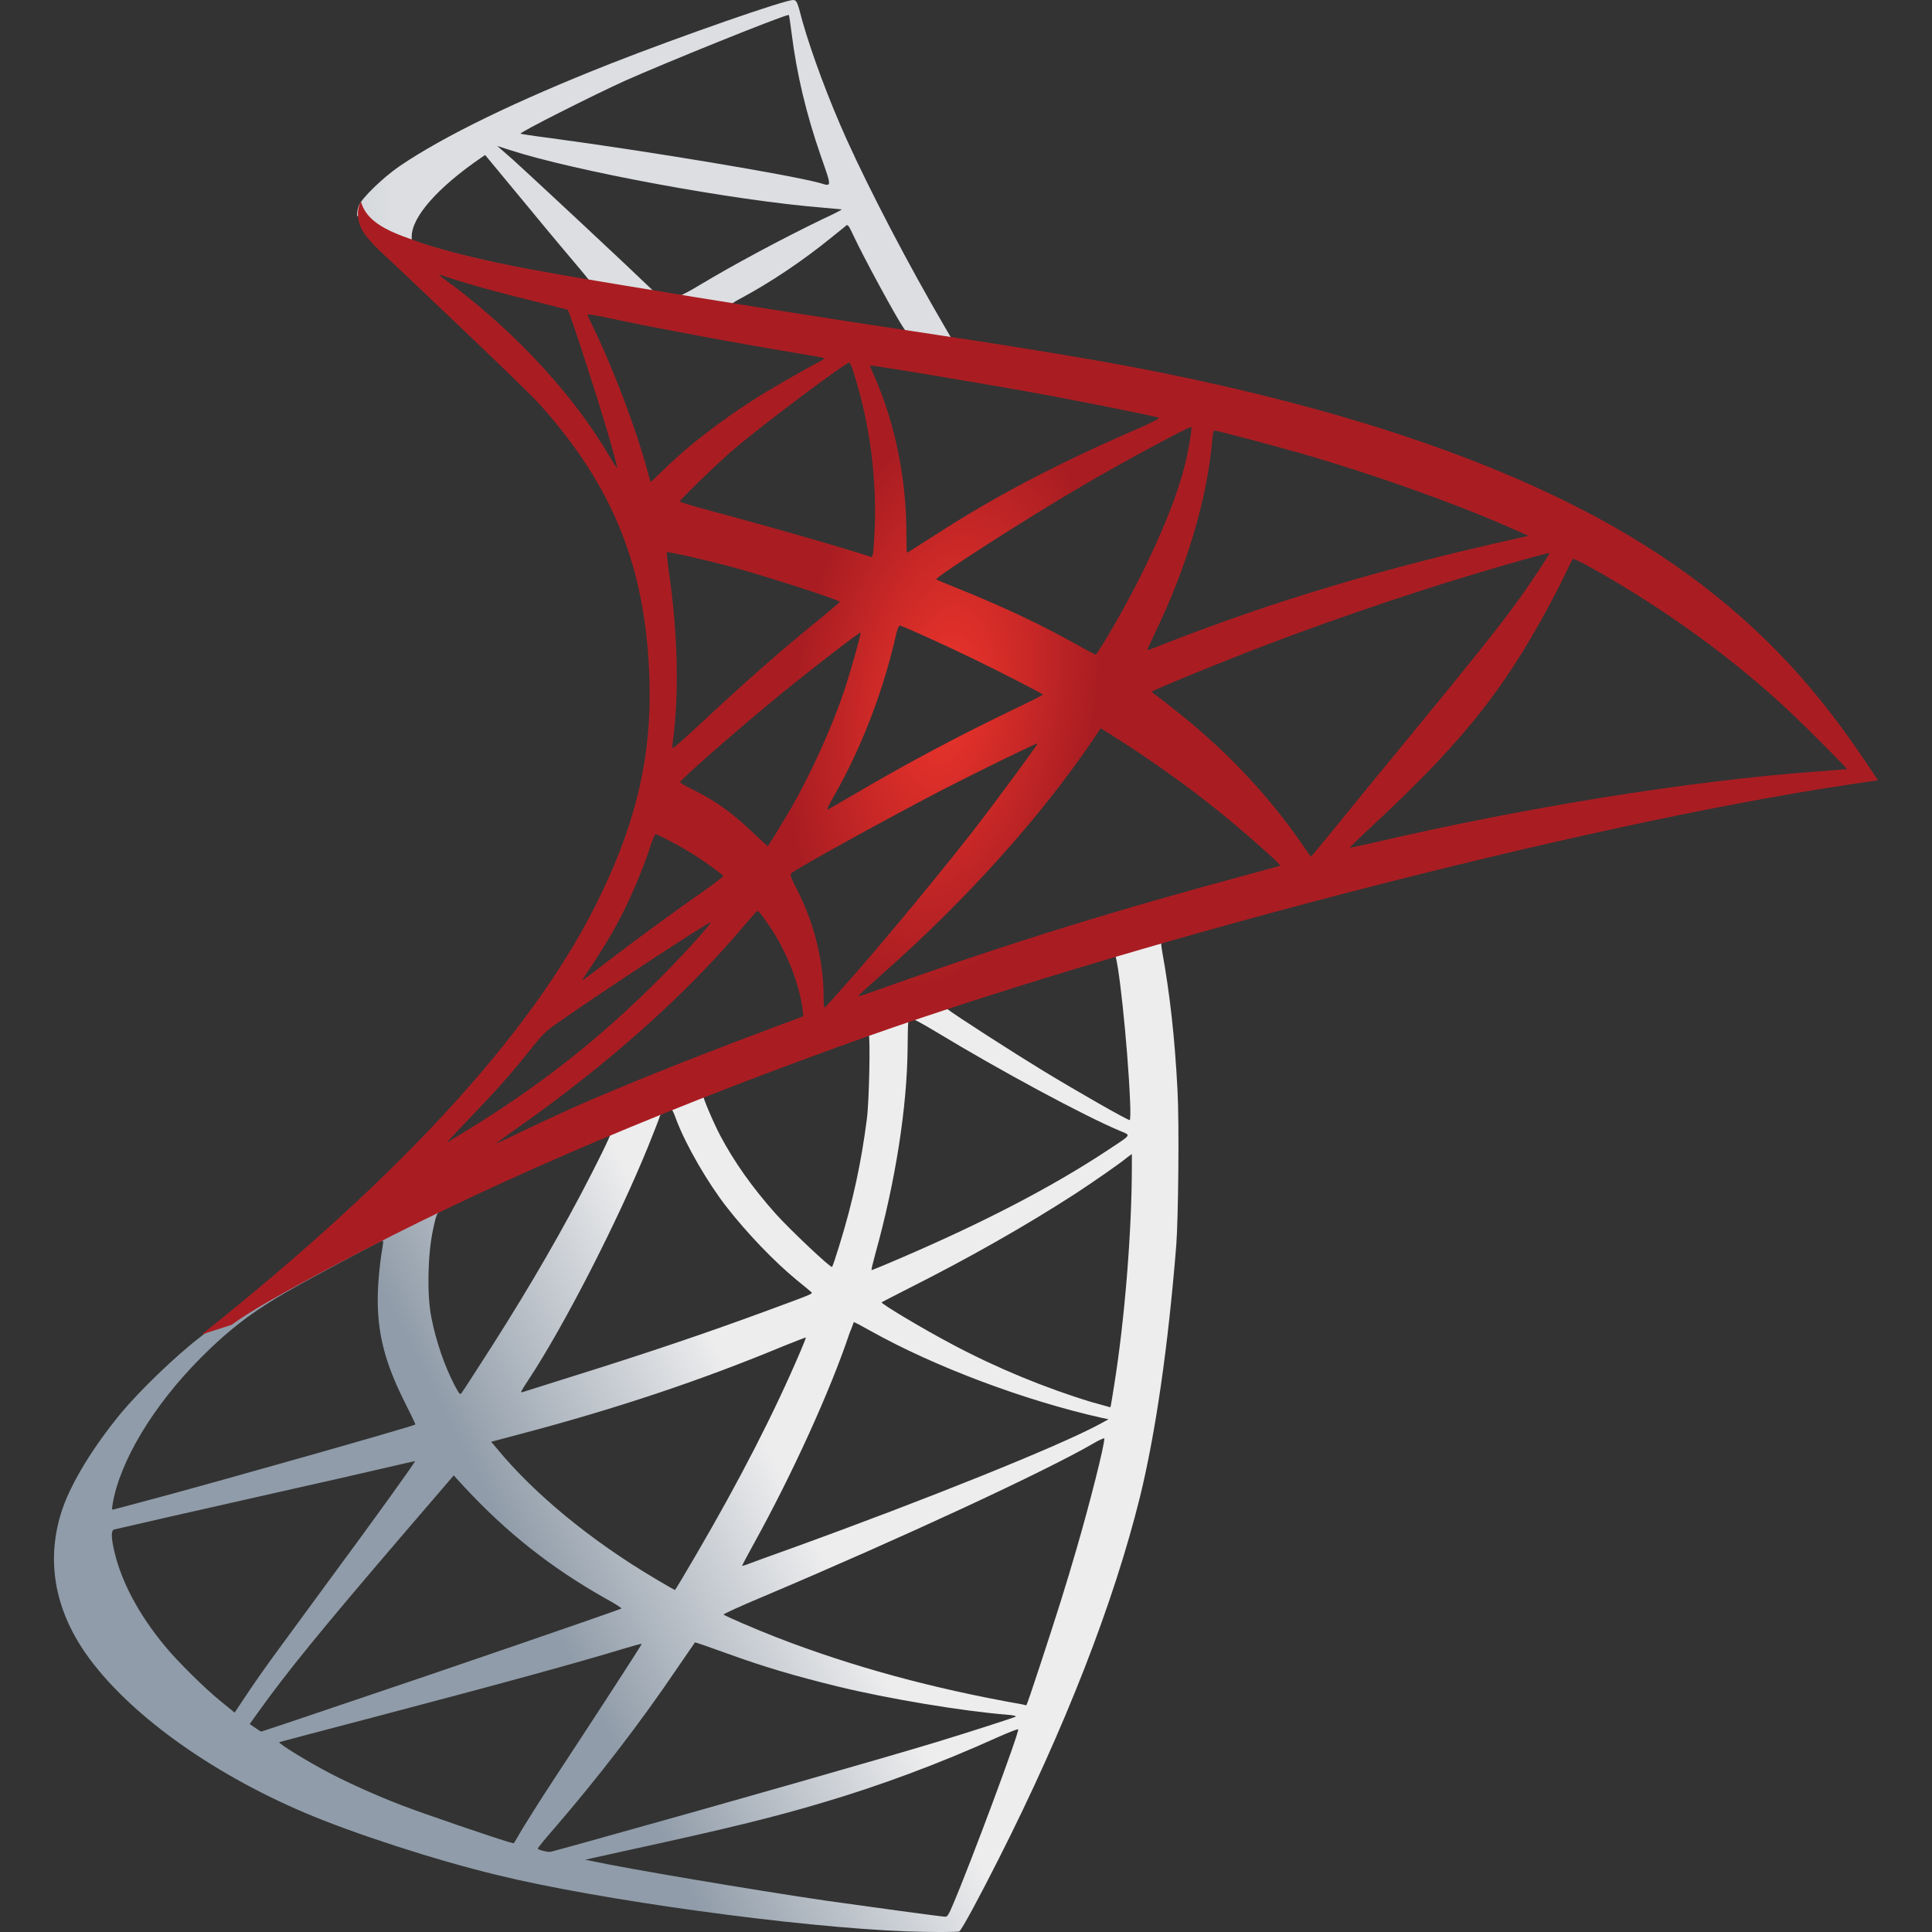 <svg width="72" height="72" viewBox="0 0 72 72" fill="none" xmlns="http://www.w3.org/2000/svg">
<rect x="0" y="0" width="72" height="72" fill="#333333" stroke="none"/>
<g clip-path="url(#clip0_7770_18840)">
<path d="M44.929 33.612L30.029 38.321L17.067 43.857L13.44 44.784C12.517 45.634 11.548 46.495 10.501 47.367C9.352 48.326 8.282 49.198 7.46 49.83C6.548 50.527 5.196 51.835 4.509 52.663C3.485 53.906 2.674 55.224 2.325 56.238C1.705 58.069 2.009 59.922 3.203 61.633C4.735 63.813 7.787 66.036 11.345 67.551C13.159 68.325 16.211 69.317 18.508 69.872C22.326 70.81 29.714 71.823 33.779 71.976C34.601 72.009 35.705 72.009 35.75 71.976C35.84 71.921 36.471 70.755 37.203 69.306C39.703 64.369 41.505 59.737 42.485 55.781C43.07 53.383 43.532 50.19 43.836 46.408C43.915 45.351 43.949 41.809 43.881 40.61C43.779 38.648 43.599 37.057 43.318 35.498C43.273 35.269 43.261 35.062 43.284 35.051C43.329 35.019 43.464 34.975 45.3 34.463L44.929 33.612ZM41.528 35.542C41.663 35.542 42.023 38.887 42.113 41.002C42.136 41.449 42.124 41.743 42.102 41.743C42.012 41.743 40.199 40.708 38.904 39.923C37.777 39.236 35.638 37.863 35.3 37.602C35.187 37.525 35.198 37.514 36.122 37.209C37.687 36.697 41.404 35.542 41.528 35.542ZM33.937 37.961C34.038 37.961 34.297 38.103 34.917 38.473C37.237 39.879 40.39 41.58 41.742 42.146C42.158 42.321 42.203 42.255 41.246 42.887C39.196 44.239 36.64 45.568 33.509 46.909C32.957 47.149 32.495 47.334 32.484 47.334C32.462 47.334 32.529 47.062 32.619 46.735C33.374 44.021 33.802 41.274 33.824 39.073C33.836 37.983 33.836 37.983 33.937 37.95C33.914 37.961 33.925 37.961 33.937 37.961ZM32.372 38.539C32.439 38.604 32.394 41.045 32.304 41.71C32.101 43.301 31.786 44.784 31.268 46.451C31.144 46.854 31.031 47.192 31.009 47.214C30.964 47.269 29.421 45.808 28.914 45.241C28.036 44.26 27.349 43.28 26.842 42.321C26.583 41.83 26.178 40.871 26.211 40.838C26.391 40.718 32.327 38.495 32.372 38.539ZM25.006 41.34C25.017 41.34 25.029 41.34 25.04 41.35C25.062 41.372 25.141 41.547 25.209 41.743C25.569 42.691 26.38 44.086 27.078 44.98C27.844 45.961 28.847 47.007 29.68 47.694C29.95 47.911 30.198 48.118 30.232 48.151C30.299 48.217 30.322 48.206 28.486 48.882C26.358 49.666 24.038 50.451 21.38 51.279C20.745 51.477 20.11 51.677 19.477 51.879C19.375 51.911 19.409 51.857 19.702 51.41C21.02 49.416 23.024 45.503 24.15 42.735C24.342 42.255 24.533 41.776 24.567 41.667C24.612 41.514 24.668 41.459 24.815 41.383C24.893 41.362 24.972 41.34 25.006 41.34ZM22.754 42.244C22.788 42.266 22.213 43.432 21.65 44.5C20.558 46.56 19.364 48.587 17.765 51.05C17.495 51.475 17.236 51.868 17.202 51.911C17.145 51.988 17.123 51.966 16.943 51.628C16.56 50.898 16.244 49.961 16.076 49.099C15.906 48.249 15.94 46.767 16.132 45.852C16.278 45.176 16.267 45.187 16.605 45.023C18.046 44.315 22.709 42.201 22.754 42.244ZM42.181 43.007V43.465C42.181 45.895 41.91 49.23 41.516 51.661C41.449 52.086 41.392 52.434 41.381 52.446C41.381 52.446 41.054 52.358 40.672 52.249C38.982 51.737 37.147 50.985 35.491 50.102C34.398 49.525 32.811 48.576 32.856 48.533C32.867 48.522 33.34 48.282 33.892 47.999C36.099 46.887 38.216 45.688 40.052 44.5C40.739 44.053 41.775 43.334 42.001 43.138L42.181 43.007ZM14.251 46.233C14.296 46.233 14.285 46.32 14.217 46.713C14.172 46.996 14.116 47.519 14.094 47.879C14.003 49.47 14.274 50.647 15.085 52.26C15.31 52.707 15.49 53.077 15.479 53.088C15.4 53.154 7.944 55.268 5.602 55.889C4.904 56.075 4.296 56.238 4.25 56.249C4.172 56.271 4.16 56.26 4.194 56.074C4.453 54.472 5.714 52.38 7.471 50.614C8.643 49.437 9.577 48.751 11.177 47.868C12.325 47.236 14.093 46.288 14.229 46.244C14.229 46.233 14.24 46.233 14.251 46.233ZM31.82 49.274C31.831 49.263 32.101 49.405 32.428 49.59C34.838 50.941 38.194 52.195 41.054 52.838L41.313 52.892L40.953 53.088C39.455 53.895 34.534 55.878 29.5 57.699C28.768 57.96 28.047 58.222 27.912 58.276C27.776 58.331 27.653 58.363 27.653 58.352C27.653 58.341 27.855 57.96 28.114 57.491C29.522 54.941 30.941 51.835 31.662 49.677C31.752 49.47 31.808 49.285 31.82 49.274ZM30.029 49.841C30.041 49.852 29.95 50.08 29.838 50.342C28.858 52.642 27.574 55.148 25.93 57.96C25.513 58.679 25.164 59.257 25.152 59.257C25.141 59.257 24.803 59.061 24.398 58.821C22.01 57.404 19.893 55.66 18.508 53.971L18.305 53.731L19.33 53.459C23.002 52.489 26.121 51.443 29.218 50.157C29.657 49.982 30.018 49.841 30.029 49.841ZM41.156 53.601C41.167 53.851 40.593 56.096 40.12 57.72C39.725 59.083 39.388 60.151 38.768 62.036C38.498 62.864 38.262 63.551 38.25 63.551C38.239 63.551 38.171 63.54 38.104 63.518C34.759 62.93 31.763 62.112 28.948 61.023C28.16 60.717 27.033 60.227 26.966 60.172C26.943 60.15 27.619 59.845 28.475 59.486C33.599 57.317 38.915 54.854 40.739 53.797C40.953 53.666 41.122 53.601 41.156 53.601ZM15.467 54.451C15.49 54.472 14.06 56.467 12.055 59.181C11.357 60.129 10.546 61.24 10.242 61.655C9.938 62.069 9.476 62.723 9.217 63.115L8.744 63.824L8.237 63.41C7.64 62.93 6.604 61.905 6.142 61.339C5.174 60.173 4.521 58.941 4.262 57.819C4.138 57.295 4.138 57.034 4.25 57.001C4.419 56.958 7.426 56.271 10.242 55.639C11.807 55.29 13.62 54.876 14.274 54.723C14.927 54.571 15.456 54.451 15.467 54.451ZM16.909 54.985L17.269 55.377C18.891 57.132 20.547 58.429 22.551 59.562C22.912 59.758 23.182 59.933 23.159 59.944C23.081 59.998 16.199 62.363 13.012 63.431C11.222 64.041 9.746 64.532 9.735 64.532C9.724 64.532 9.622 64.467 9.51 64.39L9.307 64.249L9.634 63.791C10.692 62.309 12.021 60.685 14.916 57.306L16.909 54.985ZM25.896 61.208C25.907 61.197 26.403 61.371 27.011 61.59C28.475 62.123 29.635 62.461 31.189 62.843C33.104 63.311 35.874 63.769 37.507 63.9C37.755 63.922 37.89 63.944 37.845 63.976C37.766 64.02 36.111 64.554 34.894 64.924C32.957 65.513 27.045 67.202 22.225 68.543C21.335 68.793 20.569 69.001 20.524 69.011C20.412 69.033 20.04 68.935 20.04 68.891C20.04 68.87 20.31 68.532 20.637 68.161C22.258 66.287 23.869 64.194 25.209 62.211C25.581 61.666 25.896 61.219 25.896 61.208ZM23.914 61.263C23.925 61.273 23.125 62.516 21.729 64.652C21.132 65.556 20.468 66.581 20.231 66.941C20.006 67.289 19.668 67.834 19.477 68.139L19.15 68.695L18.981 68.652C18.576 68.543 15.726 67.573 14.972 67.278C14.037 66.919 13.069 66.483 12.348 66.112C11.447 65.644 10.321 64.946 10.411 64.924C10.433 64.913 11.976 64.51 13.834 64.02C18.767 62.723 21.504 61.971 23.294 61.426C23.621 61.328 23.902 61.251 23.914 61.263ZM37.935 64.445H37.946C37.991 64.554 36.167 69.458 35.502 71.006C35.356 71.354 35.3 71.442 35.221 71.431C35.029 71.42 32.383 71.06 30.772 70.831C27.968 70.417 23.261 69.621 22.078 69.36L21.808 69.306L23.486 68.935C27.09 68.15 28.824 67.725 30.581 67.202C32.799 66.548 34.996 65.731 37.214 64.728C37.563 64.575 37.856 64.456 37.935 64.445Z" fill="url(#paint0_linear_7770_18840)"/>
<path d="M29.567 0.001C29.319 -0.032 25.321 1.363 22.742 2.376C19.262 3.75 16.56 5.058 14.893 6.191C14.274 6.616 13.496 7.368 13.373 7.662C13.328 7.771 13.305 7.902 13.305 8.033L14.814 9.417L18.407 10.529L26.954 12.011L36.73 13.635L36.831 12.818C36.797 12.818 36.775 12.807 36.741 12.807L35.457 12.61L35.198 12.164C33.869 9.897 32.405 7.085 31.549 5.188C30.885 3.717 30.254 2.017 29.905 0.796C29.713 0.055 29.691 0.011 29.567 0.001ZM29.387 0.557H29.398C29.409 0.567 29.454 0.873 29.5 1.232C29.691 2.758 30.04 4.229 30.592 5.821C31.009 7.019 31.009 6.954 30.524 6.812C29.376 6.507 24.229 5.646 20.501 5.145C19.904 5.069 19.398 4.992 19.398 4.981C19.353 4.938 22.089 3.554 23.294 3.009C24.837 2.322 29.072 0.611 29.387 0.557ZM18.53 5.439L18.97 5.581C21.357 6.365 27.36 7.477 30.671 7.739C31.042 7.771 31.358 7.804 31.369 7.804C31.38 7.815 31.065 7.979 30.659 8.164C29.06 8.938 27.303 9.886 26.087 10.616C25.727 10.834 25.4 11.008 25.355 11.008C25.31 11.008 25.074 10.965 24.826 10.932L24.375 10.867L23.249 9.798C21.267 7.935 19.713 6.496 19.116 5.951L18.53 5.439ZM18.08 5.777L19.668 7.695C20.535 8.752 21.413 9.788 21.605 10.016C21.796 10.245 21.954 10.431 21.943 10.442C21.898 10.474 19.645 10.049 18.452 9.788C17.224 9.515 16.717 9.384 15.963 9.156L15.343 8.959V8.807C15.354 8.076 16.312 6.987 17.934 5.875L18.08 5.777ZM31.572 8.393C31.617 8.393 31.673 8.491 31.808 8.785C32.191 9.602 33.385 11.804 33.678 12.229C33.768 12.371 33.925 12.382 32.337 12.131C28.52 11.531 27.292 11.335 27.292 11.313C27.292 11.303 27.405 11.226 27.551 11.15C28.734 10.518 29.927 9.711 30.986 8.85C31.245 8.643 31.482 8.447 31.527 8.414C31.538 8.393 31.561 8.382 31.572 8.393Z" fill="url(#paint1_linear_7770_18840)"/>
<path d="M13.451 7.51C13.451 7.51 13.204 7.892 13.44 8.458C13.587 8.807 14.014 9.232 14.499 9.668C14.499 9.668 19.51 14.398 20.118 15.074C22.889 18.169 24.094 21.221 24.206 25.427C24.274 28.13 23.745 30.506 22.427 33.264C20.085 38.212 15.14 43.672 7.516 49.732L8.631 49.372C9.352 48.849 10.332 48.293 12.629 47.072C17.933 44.26 23.902 41.677 31.223 39.018C41.764 35.182 59.096 30.691 68.961 29.231L69.986 29.078L69.828 28.839C68.928 27.487 68.308 26.648 67.565 25.754C65.403 23.16 62.779 21.057 59.569 19.313C55.154 16.927 49.444 15.063 42.214 13.679C40.852 13.417 37.856 12.916 35.423 12.556C30.265 11.783 26.932 11.248 23.26 10.638C21.943 10.42 19.972 10.093 18.666 9.821C17.99 9.679 16.695 9.385 15.681 9.047C14.87 8.742 13.699 8.436 13.451 7.51ZM16.357 10.235C16.368 10.224 16.548 10.289 16.785 10.366C17.213 10.507 17.765 10.671 18.418 10.845C18.912 10.977 19.408 11.104 19.905 11.227C20.58 11.39 21.143 11.543 21.154 11.543C21.233 11.619 22.371 15.139 22.754 16.49C22.9 17.003 23.013 17.439 23.002 17.439C22.99 17.45 22.866 17.264 22.72 17.014C21.402 14.768 19.319 12.491 16.909 10.66C16.594 10.442 16.357 10.246 16.357 10.235ZM21.898 11.717C21.954 11.717 22.202 11.75 22.506 11.815C24.421 12.229 27.855 12.861 30.051 13.221C30.423 13.275 30.716 13.341 30.716 13.363C30.716 13.385 30.581 13.461 30.412 13.548C30.04 13.733 28.542 14.594 28.047 14.921C26.797 15.728 25.671 16.599 24.86 17.384C24.533 17.7 24.252 17.962 24.252 17.962C24.252 17.962 24.184 17.777 24.128 17.548C23.722 16.033 22.878 13.788 22.112 12.207C21.988 11.957 21.886 11.728 21.886 11.706C21.886 11.728 21.886 11.717 21.898 11.717ZM31.651 13.515C31.718 13.537 31.831 13.908 32.056 14.725C32.473 16.305 32.664 18.071 32.597 19.717C32.574 20.174 32.552 20.599 32.529 20.654L32.495 20.763L31.91 20.578C30.705 20.207 28.745 19.651 27.067 19.194C26.11 18.943 25.333 18.714 25.333 18.692C25.333 18.627 26.729 17.275 27.326 16.763C28.463 15.793 31.549 13.482 31.651 13.515ZM32.428 13.624C32.462 13.592 37.09 14.365 39.196 14.758C40.762 15.052 43.036 15.51 43.172 15.564C43.239 15.586 43.003 15.717 42.248 16.044C39.275 17.341 37.068 18.507 34.872 19.924C34.297 20.294 33.813 20.599 33.802 20.599C33.791 20.599 33.779 20.283 33.779 19.902C33.779 17.831 33.351 15.739 32.563 13.973C32.484 13.799 32.416 13.635 32.428 13.624ZM44.399 15.913C44.433 15.946 44.286 16.829 44.151 17.352C43.746 18.976 42.654 21.384 41.314 23.651C41.077 24.054 40.863 24.381 40.84 24.392C40.818 24.403 40.514 24.239 40.165 24.043C38.858 23.302 37.372 22.605 35.75 21.951C35.3 21.765 34.905 21.613 34.894 21.591C34.815 21.526 38.442 19.204 40.356 18.093C41.877 17.199 44.354 15.869 44.399 15.913ZM45.255 16.044C45.356 16.044 47.406 16.589 48.476 16.894C51.123 17.657 54.163 18.736 56.145 19.608L56.967 19.967L56.393 20.098C51.55 21.177 47.406 22.42 43.408 23.989C43.081 24.12 42.789 24.229 42.766 24.229C42.744 24.229 42.856 23.978 43.003 23.673C44.208 21.199 44.985 18.616 45.176 16.414C45.188 16.207 45.221 16.044 45.255 16.044ZM24.849 20.578C24.882 20.545 26.448 20.905 27.292 21.133C28.576 21.482 31.301 22.365 31.301 22.43C31.301 22.441 30.997 22.692 30.637 22.997C29.162 24.185 27.743 25.438 26.042 27.029C25.535 27.498 25.108 27.88 25.085 27.88C25.062 27.88 25.051 27.814 25.062 27.727C25.321 25.896 25.265 23.542 24.905 21.155C24.871 20.85 24.837 20.588 24.849 20.578ZM57.745 20.61C57.767 20.632 57.024 21.765 56.551 22.409C55.875 23.346 54.884 24.588 52.643 27.313C51.46 28.752 50.131 30.375 49.692 30.92C49.242 31.465 48.87 31.923 48.859 31.923C48.847 31.923 48.701 31.727 48.544 31.487C47.282 29.656 45.773 28.054 43.982 26.615C43.645 26.343 43.273 26.049 43.149 25.961C43.025 25.874 42.924 25.787 42.924 25.776C42.924 25.744 44.838 24.948 46.291 24.381C48.836 23.378 52.305 22.18 54.906 21.406C56.269 20.992 57.722 20.588 57.745 20.61ZM58.612 20.828C58.657 20.817 58.927 20.948 59.254 21.133C61.99 22.648 64.671 24.599 66.788 26.605C67.385 27.171 68.86 28.654 68.837 28.664C68.837 28.664 68.319 28.708 67.711 28.752C62.97 29.1 56.9 30.07 51.066 31.433C50.672 31.52 50.323 31.596 50.3 31.596C50.278 31.596 50.717 31.171 51.269 30.659C54.693 27.465 56.258 25.449 58.105 21.853C58.364 21.319 58.589 20.861 58.612 20.828C58.6 20.828 58.6 20.828 58.612 20.828ZM33.531 23.313C33.689 23.346 35.153 24.011 36.257 24.545C37.27 25.035 38.791 25.82 38.87 25.885C38.881 25.896 38.34 26.169 37.676 26.485C35.559 27.509 33.745 28.479 31.853 29.591C31.313 29.907 30.862 30.168 30.851 30.168C30.806 30.168 30.817 30.125 31.121 29.591C32.135 27.803 32.946 25.667 33.408 23.585C33.453 23.422 33.498 23.313 33.531 23.313ZM32.067 23.575C32.101 23.608 31.718 24.948 31.482 25.678C31.02 27.062 30.243 28.795 29.488 30.103C29.308 30.408 29.038 30.855 28.891 31.105L28.61 31.541L27.979 30.953C27.247 30.266 26.65 29.841 25.885 29.46C25.58 29.307 25.344 29.177 25.344 29.155C25.344 29.068 27.27 27.378 28.745 26.158C29.804 25.275 32.033 23.542 32.067 23.575ZM41.021 27.139L41.573 27.487C42.834 28.283 44.32 29.34 45.458 30.266C46.1 30.779 47.338 31.858 47.586 32.119L47.721 32.261L46.809 32.512C41.651 33.896 37.664 35.127 33.013 36.784C32.495 36.969 32.056 37.122 32.022 37.122C31.955 37.122 31.898 37.176 33.058 36.141C36.032 33.492 38.667 30.572 40.626 27.727L41.021 27.139ZM38.667 27.705C38.689 27.727 37.147 29.83 36.223 31.018C35.119 32.435 33.16 34.811 31.808 36.359C31.245 37.002 30.761 37.536 30.738 37.547C30.705 37.557 30.693 37.394 30.693 37.143C30.693 35.825 30.344 34.419 29.736 33.22C29.477 32.719 29.432 32.599 29.488 32.544C29.702 32.359 32.98 30.55 35.052 29.471C36.448 28.752 38.633 27.683 38.667 27.705ZM24.432 31.084C24.465 31.084 24.725 31.215 25.017 31.367C25.738 31.749 26.38 32.174 26.954 32.632C26.977 32.653 26.684 32.882 26.301 33.154C25.231 33.896 23.61 35.084 22.664 35.814C21.672 36.577 21.639 36.599 21.752 36.435C22.495 35.334 22.866 34.713 23.261 33.918C23.61 33.209 23.959 32.37 24.206 31.64C24.297 31.324 24.409 31.084 24.432 31.084ZM28.227 33.961C28.283 33.95 28.351 34.048 28.655 34.484C29.297 35.41 29.792 36.653 29.916 37.656L29.939 37.874L28.396 38.452C25.637 39.487 23.092 40.511 21.368 41.274C20.884 41.492 20.04 41.884 19.488 42.146C18.936 42.418 18.485 42.626 18.485 42.615C18.485 42.604 18.834 42.353 19.262 42.048C22.63 39.683 25.547 37.089 27.732 34.495C27.968 34.223 28.182 33.972 28.204 33.961L28.227 33.961ZM26.482 34.375C26.527 34.419 25.243 35.825 24.364 36.686C22.191 38.833 20.04 40.511 17.37 42.146C17.033 42.353 16.729 42.538 16.695 42.56C16.616 42.604 16.717 42.495 17.889 41.263C18.632 40.489 19.195 39.836 19.837 39.029C20.265 38.495 20.344 38.419 20.963 37.994C22.619 36.838 26.436 34.332 26.482 34.375Z" fill="url(#paint2_radial_7770_18840)"/>
</g>
<defs>
<linearGradient id="paint0_linear_7770_18840" x1="19.614" y1="58.642" x2="28.663" y2="54.016" gradientUnits="userSpaceOnUse">
<stop stop-color="#909CA9"/>
<stop offset="1" stop-color="#EDEDEE"/>
</linearGradient>
<linearGradient id="paint1_linear_7770_18840" x1="2.126" y1="35.889" x2="14.651" y2="35.889" gradientUnits="userSpaceOnUse">
<stop stop-color="#939FAB"/>
<stop offset="1" stop-color="#DCDEE1"/>
</linearGradient>
<radialGradient id="paint2_radial_7770_18840" cx="0" cy="0" r="1" gradientTransform="matrix(-5.527 -0.803 -1.679 10.698 35.219 26.037)" gradientUnits="userSpaceOnUse">
<stop stop-color="#EE352C"/>
<stop offset="1" stop-color="#A91D22"/>
</radialGradient>
<clipPath id="clip0_7770_18840">
<rect width="72" height="72" fill="white"/>
</clipPath>
</defs>
</svg>
